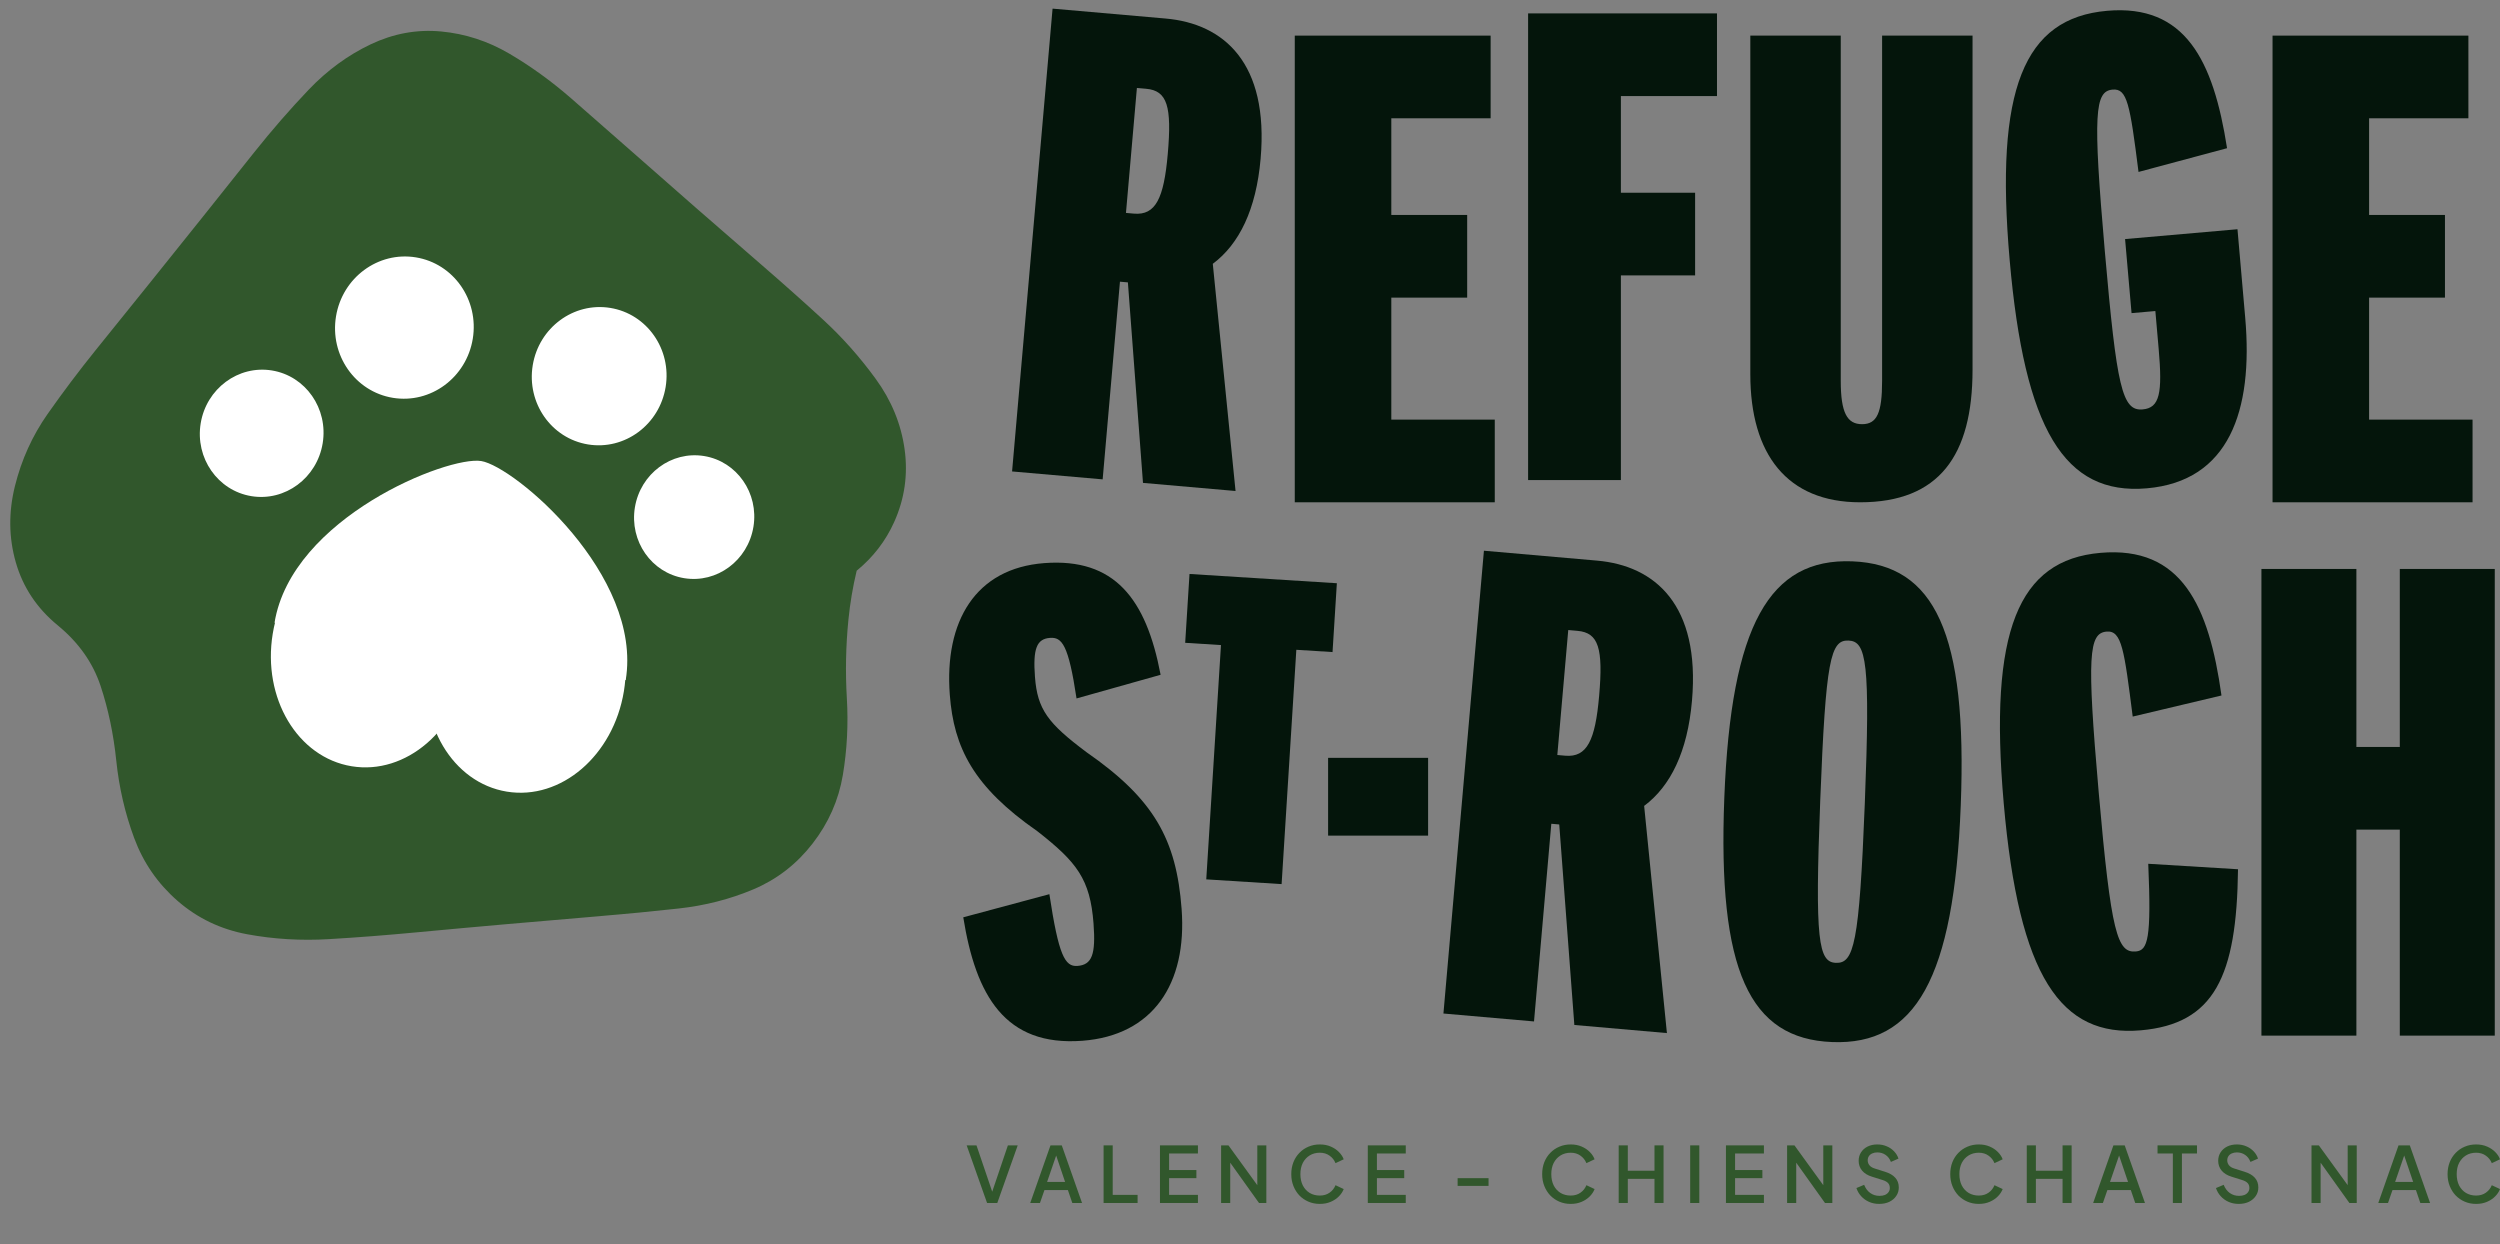 <svg width="225" height="112" viewBox="0 0 225 112" fill="none" xmlns="http://www.w3.org/2000/svg">
<rect x="0" y="0" width="225" height="112" fill="#808080" stroke="none"/>
<g clip-path="url(#clip0_98_2)">
<path d="M224.529 93.206H215.982V74.666H212.075V93.206H203.529V51.206H212.075V67.226H215.982V51.206H224.529V93.206Z" fill="#04150B"/>
<path d="M201.421 78.233C201.307 87.896 199.281 92.151 192.676 92.728C185.476 93.358 181.703 87.932 180.334 72.283C178.976 56.752 181.658 50.402 189.036 49.757C196.355 49.116 198.808 54.538 199.933 62.594L191.944 64.492C191.18 58.503 190.965 56.723 189.596 56.843C187.99 56.983 187.804 58.978 188.882 71.295C190.001 84.088 190.569 85.778 192.235 85.632C193.306 85.538 193.634 84.49 193.343 77.74L201.421 78.233Z" fill="#04150B"/>
<path d="M150.022 92.977L141.691 92.248L140.332 74.201L139.618 74.139L138.061 91.93L129.909 91.217L133.553 49.565L143.729 50.455C148.965 50.913 153.033 54.447 152.278 63.075C151.877 67.656 150.346 70.76 147.973 72.531L150.022 92.977ZM143.921 62.643C144.296 58.359 143.88 56.944 141.976 56.777L141.143 56.704L140.159 67.95L140.873 68.013C142.837 68.184 143.573 66.63 143.921 62.643Z" fill="#04150B"/>
<path d="M128.529 75.206H119.529V68.206H128.529V75.206Z" fill="#04150B"/>
<path fill-rule="evenodd" clip-rule="evenodd" d="M116.67 58.481L119.928 58.686L120.317 52.491L107.056 51.658L106.667 57.853L109.888 58.056L108.564 79.143L115.345 79.569L116.67 58.481Z" fill="#04150B"/>
<path d="M106.344 81.793C106.857 88.583 103.731 93.192 97.417 93.669C90.448 94.195 87.825 89.601 86.694 82.558L94.444 80.476C95.279 85.983 95.837 87.019 96.968 86.934C98.279 86.835 98.628 85.91 98.417 83.111C98.115 79.12 96.922 77.593 93.357 74.807C87.604 70.809 85.841 67.288 85.481 62.523C84.982 55.912 87.797 51.147 93.991 50.679C100.305 50.202 103.158 53.88 104.454 60.731L96.888 62.86C96.162 58.003 95.571 57.329 94.499 57.41C93.308 57.499 92.954 58.365 93.147 60.926C93.368 63.844 94.301 65.092 97.793 67.703C103.861 71.918 105.872 75.539 106.344 81.793Z" fill="#04150B"/>
<path d="M222.529 45.206H204.529V3.206H222.156V10.646H213.218V19.346H220.046V26.786H213.218V37.766H222.529V45.206Z" fill="#04150B"/>
<path d="M202.07 28.605C202.804 36.995 200.598 43.304 193.22 43.949C185.782 44.6 182.2 38.618 180.868 23.385C179.524 8.033 182.142 1.628 189.639 0.972C196.661 0.358 199.202 5.412 200.435 13.338L192.467 15.475C191.693 9.366 191.449 7.949 190.14 8.063C188.533 8.204 188.343 10.139 189.436 22.635C190.508 34.893 190.993 37.009 192.838 36.847C194.385 36.712 194.628 35.372 194.279 31.385L193.982 27.993L191.84 28.181L191.257 21.516L201.373 20.631L202.07 28.605Z" fill="#04150B"/>
<path d="M177.529 33.274C177.529 41.012 174.505 45.206 167.412 45.206C160.843 45.206 157.529 40.894 157.529 33.687V3.206H165.668V34.278C165.668 37.172 166.25 38.176 167.587 38.176C168.924 38.176 169.389 37.172 169.389 34.278V3.206H177.529V33.274Z" fill="#04150B"/>
<path d="M154.529 8.646H145.88V17.346H152.56V24.786H145.88V43.206H137.529V1.206H154.529V8.646Z" fill="#04150B"/>
<path d="M134.529 45.206H116.529V3.206H134.156V10.646H125.218V19.346H132.046V26.786H125.218V37.766H134.529V45.206Z" fill="#04150B"/>
<path d="M111.199 44.19L102.869 43.461L101.51 25.414L100.796 25.352L99.239 43.143L91.087 42.43L94.731 0.777L104.906 1.668C110.143 2.126 114.211 5.659 113.456 14.287C113.055 18.869 111.524 21.973 109.151 23.744L111.199 44.19ZM105.099 13.856C105.474 9.572 105.058 8.156 103.154 7.99L102.321 7.917L101.337 19.163L102.051 19.226C104.015 19.397 104.75 17.843 105.099 13.856Z" fill="#04150B"/>
<path d="M176.467 72.511C175.857 88.093 172.381 94.079 164.89 93.785C157.459 93.494 154.577 87.379 155.188 71.797C155.798 56.215 159.274 50.229 166.705 50.52C174.137 50.812 177.076 56.989 176.467 72.511ZM167.833 72.293C168.331 59.587 167.984 57.713 166.366 57.65C164.748 57.587 164.32 59.31 163.822 72.016C163.324 84.721 163.671 86.595 165.229 86.656C166.847 86.719 167.335 84.998 167.833 72.293Z" fill="#04150B"/>
<path d="M77.102 51.363C76.756 52.802 76.509 54.269 76.359 55.764C76.124 58.122 76.076 60.478 76.216 62.832C76.355 65.186 76.235 67.493 75.856 69.753C75.476 72.013 74.568 74.069 73.13 75.922C71.693 77.775 69.921 79.146 67.814 80.037C65.708 80.927 63.458 81.504 61.064 81.767C58.67 82.031 56.23 82.266 53.744 82.474C51.258 82.682 48.596 82.911 45.757 83.16C42.918 83.409 40.149 83.661 37.449 83.915C34.75 84.17 32.137 84.373 29.61 84.522C27.083 84.672 24.627 84.525 22.242 84.082C19.857 83.638 17.77 82.638 15.983 81.08C14.196 79.522 12.892 77.632 12.072 75.412C11.251 73.192 10.716 70.878 10.466 68.47C10.216 66.062 9.744 63.814 9.05 61.725C8.355 59.637 7.073 57.824 5.202 56.287C3.331 54.751 2.073 52.867 1.429 50.636C0.785 48.406 0.758 46.106 1.346 43.739C1.935 41.371 2.913 39.213 4.28 37.264C5.647 35.315 7.088 33.401 8.602 31.521C10.117 29.642 11.736 27.632 13.461 25.492C15.185 23.352 16.781 21.361 18.248 19.52C19.716 17.679 21.254 15.748 22.863 13.728C24.473 11.707 26.112 9.823 27.78 8.075C29.449 6.327 31.308 4.966 33.358 3.991C35.409 3.016 37.521 2.63 39.695 2.832C41.869 3.035 43.919 3.701 45.843 4.831C47.767 5.96 49.621 7.301 51.404 8.852C53.187 10.404 55.038 12.026 56.956 13.719C58.875 15.412 60.75 17.058 62.58 18.657C64.409 20.256 66.357 21.948 68.422 23.735C70.487 25.522 72.379 27.206 74.097 28.787C75.815 30.369 77.385 32.136 78.807 34.089C80.23 36.042 81.099 38.157 81.414 40.435C81.729 42.712 81.416 44.895 80.475 46.984C79.705 48.695 78.58 50.154 77.102 51.363Z" fill="#31572C"/>
<path fill-rule="evenodd" clip-rule="evenodd" d="M24.708 56.044C26.255 46.581 40.318 41.005 43.312 41.494C46.307 41.984 57.861 51.749 56.314 61.212L24.708 56.044Z" fill="white"/>
<path d="M56.151 62.21C57.097 56.422 53.914 51.084 49.042 50.288C44.17 49.491 39.453 53.537 38.507 59.325C37.56 65.113 40.743 70.451 45.615 71.247C50.487 72.044 55.204 67.998 56.151 62.21Z" fill="white"/>
<path d="M42.189 59.927C43.135 54.139 39.953 48.801 35.08 48.005C30.208 47.208 25.491 51.254 24.545 57.042C23.599 62.83 26.781 68.168 31.654 68.964C36.526 69.761 41.243 65.715 42.189 59.927Z" fill="white"/>
<path d="M30.24 28.477C29.67 31.968 31.962 35.249 35.362 35.805C38.761 36.361 41.979 33.981 42.55 30.49C43.121 26.999 40.828 23.718 37.429 23.163C34.029 22.607 30.811 24.986 30.24 28.477Z" fill="white"/>
<path d="M47.945 32.878C47.39 36.271 49.618 39.459 52.922 39.999C56.225 40.539 59.352 38.227 59.907 34.834C60.462 31.442 58.234 28.253 54.93 27.713C51.627 27.173 48.5 29.486 47.945 32.878Z" fill="white"/>
<path d="M57.14 45.668C56.644 48.703 58.63 51.554 61.576 52.036C64.522 52.518 67.313 50.447 67.809 47.412C68.306 44.377 66.32 41.526 63.373 41.044C60.427 40.562 57.637 42.632 57.14 45.668Z" fill="white"/>
<path d="M18.062 38.1C17.551 41.224 19.595 44.158 22.627 44.654C25.659 45.149 28.53 43.019 29.041 39.895C29.552 36.772 27.508 33.838 24.476 33.342C21.445 32.846 18.573 34.977 18.062 38.1Z" fill="white"/>
<path d="M222.849 108.352C222.483 108.352 222.142 108.285 221.826 108.15C221.515 108.016 221.244 107.83 221.012 107.593C220.785 107.352 220.606 107.069 220.476 106.744C220.346 106.42 220.281 106.062 220.281 105.673C220.281 105.287 220.344 104.933 220.469 104.608C220.599 104.278 220.78 103.995 221.012 103.759C221.244 103.517 221.515 103.332 221.826 103.202C222.137 103.067 222.478 103 222.849 103C223.216 103 223.543 103.063 223.831 103.188C224.123 103.313 224.369 103.478 224.569 103.682C224.768 103.882 224.912 104.1 225 104.336L224.262 104.684C224.151 104.406 223.972 104.181 223.726 104.009C223.485 103.833 223.193 103.745 222.849 103.745C222.506 103.745 222.202 103.826 221.938 103.988C221.673 104.151 221.467 104.376 221.318 104.663C221.174 104.951 221.103 105.287 221.103 105.673C221.103 106.058 221.174 106.396 221.318 106.689C221.467 106.976 221.673 107.201 221.938 107.364C222.202 107.522 222.506 107.6 222.849 107.6C223.193 107.6 223.485 107.515 223.726 107.343C223.972 107.171 224.151 106.946 224.262 106.668L225 107.016C224.912 107.248 224.768 107.466 224.569 107.67C224.369 107.874 224.123 108.039 223.831 108.164C223.543 108.289 223.216 108.352 222.849 108.352Z" fill="#31572C"/>
<path d="M214.044 108.269L215.867 103.083H216.883L218.707 108.269H217.83L217.433 107.106H215.324L214.921 108.269H214.044ZM215.561 106.375H217.183L216.264 103.661H216.494L215.561 106.375Z" fill="#31572C"/>
<path d="M208.035 108.269V103.083H208.696L211.605 107.099L211.292 107.148V103.083H212.106V108.269H211.445L208.557 104.225L208.856 104.169V108.269H208.035Z" fill="#31572C"/>
<path d="M201.482 108.352C201.158 108.352 200.856 108.292 200.578 108.171C200.299 108.046 200.063 107.877 199.868 107.663C199.673 107.45 199.529 107.204 199.436 106.925L200.132 106.633C200.257 106.953 200.441 107.199 200.682 107.371C200.923 107.542 201.202 107.628 201.517 107.628C201.703 107.628 201.865 107.6 202.004 107.545C202.144 107.484 202.25 107.401 202.325 107.294C202.403 107.187 202.443 107.065 202.443 106.925C202.443 106.735 202.39 106.584 202.283 106.473C202.176 106.362 202.018 106.273 201.81 106.208L200.835 105.902C200.445 105.782 200.148 105.598 199.944 105.352C199.74 105.102 199.638 104.81 199.638 104.475C199.638 104.183 199.71 103.928 199.854 103.71C199.998 103.487 200.195 103.313 200.445 103.188C200.701 103.063 200.991 103 201.315 103C201.626 103 201.909 103.056 202.164 103.167C202.42 103.274 202.638 103.422 202.819 103.612C203.004 103.803 203.139 104.023 203.222 104.274L202.54 104.573C202.438 104.299 202.278 104.088 202.06 103.94C201.847 103.791 201.598 103.717 201.315 103.717C201.144 103.717 200.993 103.747 200.863 103.807C200.733 103.863 200.631 103.947 200.557 104.058C200.487 104.165 200.452 104.29 200.452 104.434C200.452 104.601 200.506 104.749 200.612 104.879C200.719 105.009 200.882 105.107 201.1 105.171L202.004 105.457C202.417 105.582 202.728 105.763 202.937 106C203.146 106.232 203.25 106.522 203.25 106.87C203.25 107.157 203.174 107.413 203.021 107.635C202.872 107.858 202.666 108.034 202.401 108.164C202.137 108.289 201.83 108.352 201.482 108.352Z" fill="#31572C"/>
<path d="M195.557 108.269V103.814H194.179V103.083H197.729V103.814H196.372V108.269H195.557Z" fill="#31572C"/>
<path d="M188.384 108.269L190.207 103.083H191.224L193.047 108.269H192.17L191.773 107.106H189.665L189.261 108.269H188.384ZM189.901 106.375H191.523L190.604 103.661H190.834L189.901 106.375Z" fill="#31572C"/>
<path d="M182.409 108.269V103.083H183.23V105.366H185.631V103.083H186.446V108.269H185.631V106.097H183.23V108.269H182.409Z" fill="#31572C"/>
<path d="M178.091 108.352C177.724 108.352 177.383 108.285 177.068 108.15C176.757 108.016 176.485 107.83 176.253 107.593C176.026 107.352 175.847 107.069 175.717 106.744C175.587 106.42 175.522 106.062 175.522 105.673C175.522 105.287 175.585 104.933 175.71 104.608C175.84 104.278 176.021 103.995 176.253 103.759C176.485 103.517 176.757 103.332 177.068 103.202C177.378 103.067 177.719 103 178.091 103C178.457 103 178.784 103.063 179.072 103.188C179.364 103.313 179.61 103.478 179.81 103.682C180.009 103.882 180.153 104.1 180.241 104.336L179.503 104.684C179.392 104.406 179.213 104.181 178.968 104.009C178.726 103.833 178.434 103.745 178.091 103.745C177.747 103.745 177.443 103.826 177.179 103.988C176.914 104.151 176.708 104.376 176.559 104.663C176.416 104.951 176.344 105.287 176.344 105.673C176.344 106.058 176.416 106.396 176.559 106.689C176.708 106.976 176.914 107.201 177.179 107.364C177.443 107.522 177.747 107.6 178.091 107.6C178.434 107.6 178.726 107.515 178.968 107.343C179.213 107.171 179.392 106.946 179.503 106.668L180.241 107.016C180.153 107.248 180.009 107.466 179.81 107.67C179.61 107.874 179.364 108.039 179.072 108.164C178.784 108.289 178.457 108.352 178.091 108.352Z" fill="#31572C"/>
<path d="M169.123 108.352C168.799 108.352 168.497 108.292 168.219 108.171C167.94 108.046 167.704 107.877 167.509 107.663C167.314 107.45 167.17 107.204 167.077 106.925L167.773 106.633C167.898 106.953 168.082 107.199 168.323 107.371C168.564 107.542 168.843 107.628 169.158 107.628C169.344 107.628 169.506 107.6 169.645 107.545C169.785 107.484 169.891 107.401 169.966 107.294C170.044 107.187 170.084 107.065 170.084 106.925C170.084 106.735 170.03 106.584 169.924 106.473C169.817 106.362 169.659 106.273 169.45 106.208L168.476 105.902C168.086 105.782 167.789 105.598 167.585 105.352C167.381 105.102 167.279 104.81 167.279 104.475C167.279 104.183 167.351 103.928 167.495 103.71C167.639 103.487 167.836 103.313 168.086 103.188C168.342 103.063 168.632 103 168.956 103C169.267 103 169.55 103.056 169.805 103.167C170.061 103.274 170.279 103.422 170.46 103.612C170.645 103.803 170.78 104.023 170.863 104.274L170.181 104.573C170.079 104.299 169.919 104.088 169.701 103.94C169.488 103.791 169.239 103.717 168.956 103.717C168.785 103.717 168.634 103.747 168.504 103.807C168.374 103.863 168.272 103.947 168.198 104.058C168.128 104.165 168.093 104.29 168.093 104.434C168.093 104.601 168.147 104.749 168.253 104.879C168.36 105.009 168.523 105.107 168.741 105.171L169.645 105.457C170.058 105.582 170.369 105.763 170.578 106C170.787 106.232 170.891 106.522 170.891 106.87C170.891 107.157 170.815 107.413 170.661 107.635C170.513 107.858 170.307 108.034 170.042 108.164C169.778 108.289 169.471 108.352 169.123 108.352Z" fill="#31572C"/>
<path d="M160.839 108.269V103.083H161.5L164.409 107.099L164.096 107.148V103.083H164.91V108.269H164.249L161.361 104.225L161.66 104.169V108.269H160.839Z" fill="#31572C"/>
<path d="M155.335 108.269V103.083H158.753V103.814H156.157V105.304H158.614V106.034H156.157V107.538H158.753V108.269H155.335Z" fill="#31572C"/>
<path d="M152.116 108.269V103.083H152.938V108.269H152.116Z" fill="#31572C"/>
<path d="M145.682 108.269V103.083H146.503V105.366H148.904V103.083H149.719V108.269H148.904V106.097H146.503V108.269H145.682Z" fill="#31572C"/>
<path d="M141.364 108.352C140.997 108.352 140.656 108.285 140.341 108.15C140.03 108.016 139.758 107.83 139.526 107.593C139.299 107.352 139.12 107.069 138.99 106.744C138.86 106.42 138.795 106.062 138.795 105.673C138.795 105.287 138.858 104.933 138.983 104.608C139.113 104.278 139.294 103.995 139.526 103.759C139.758 103.517 140.03 103.332 140.341 103.202C140.651 103.067 140.992 103 141.364 103C141.73 103 142.057 103.063 142.345 103.188C142.637 103.313 142.883 103.478 143.083 103.682C143.282 103.882 143.426 104.1 143.514 104.336L142.777 104.684C142.665 104.406 142.487 104.181 142.241 104.009C141.999 103.833 141.707 103.745 141.364 103.745C141.02 103.745 140.716 103.826 140.452 103.988C140.187 104.151 139.981 104.376 139.833 104.663C139.689 104.951 139.617 105.287 139.617 105.673C139.617 106.058 139.689 106.396 139.833 106.689C139.981 106.976 140.187 107.201 140.452 107.364C140.716 107.522 141.02 107.6 141.364 107.6C141.707 107.6 141.999 107.515 142.241 107.343C142.487 107.171 142.665 106.946 142.777 106.668L143.514 107.016C143.426 107.248 143.282 107.466 143.083 107.67C142.883 107.874 142.637 108.039 142.345 108.164C142.057 108.289 141.73 108.352 141.364 108.352Z" fill="#31572C"/>
<path d="M131.186 106.731V106.035H133.969V106.731H131.186Z" fill="#31572C"/>
<path d="M123.102 108.269V103.083H126.519V103.814H123.923V105.304H126.38V106.034H123.923V107.538H126.519V108.269H123.102Z" fill="#31572C"/>
<path d="M118.783 108.352C118.417 108.352 118.076 108.285 117.76 108.15C117.449 108.016 117.178 107.83 116.946 107.593C116.719 107.352 116.54 107.069 116.41 106.744C116.28 106.42 116.215 106.062 116.215 105.673C116.215 105.287 116.278 104.933 116.403 104.608C116.533 104.278 116.714 103.995 116.946 103.759C117.178 103.517 117.449 103.332 117.76 103.202C118.071 103.067 118.412 103 118.783 103C119.15 103 119.477 103.063 119.765 103.188C120.057 103.313 120.303 103.478 120.502 103.682C120.702 103.882 120.846 104.1 120.934 104.336L120.196 104.684C120.085 104.406 119.906 104.181 119.66 104.009C119.419 103.833 119.127 103.745 118.783 103.745C118.44 103.745 118.136 103.826 117.872 103.988C117.607 104.151 117.401 104.376 117.252 104.663C117.108 104.951 117.036 105.287 117.036 105.673C117.036 106.058 117.108 106.396 117.252 106.689C117.401 106.976 117.607 107.201 117.872 107.364C118.136 107.522 118.44 107.6 118.783 107.6C119.127 107.6 119.419 107.515 119.66 107.343C119.906 107.171 120.085 106.946 120.196 106.668L120.934 107.016C120.846 107.248 120.702 107.466 120.502 107.67C120.303 107.874 120.057 108.039 119.765 108.164C119.477 108.289 119.15 108.352 118.783 108.352Z" fill="#31572C"/>
<path d="M109.9 108.269V103.083H110.561L113.47 107.099L113.157 107.148V103.083H113.971V108.269H113.31L110.422 104.225L110.721 104.169V108.269H109.9Z" fill="#31572C"/>
<path d="M104.397 108.269V103.083H107.814V103.814H105.218V105.304H107.675V106.034H105.218V107.538H107.814V108.269H104.397Z" fill="#31572C"/>
<path d="M99.322 108.269V103.083H100.143V107.538H102.384V108.269H99.322Z" fill="#31572C"/>
<path d="M92.721 108.269L94.544 103.083H95.56L97.384 108.269H96.507L96.11 107.106H94.001L93.597 108.269H92.721ZM94.238 106.375H95.859L94.941 103.661H95.171L94.238 106.375Z" fill="#31572C"/>
<path d="M88.837 108.269L87 103.083H87.884L89.387 107.51H89.213L90.71 103.083H91.594L89.756 108.269H88.837Z" fill="#31572C"/>
</g>
<defs>
<clipPath id="clip0_98_2">
<rect width="225" height="112" fill="white"/>
</clipPath>
</defs>
</svg>
